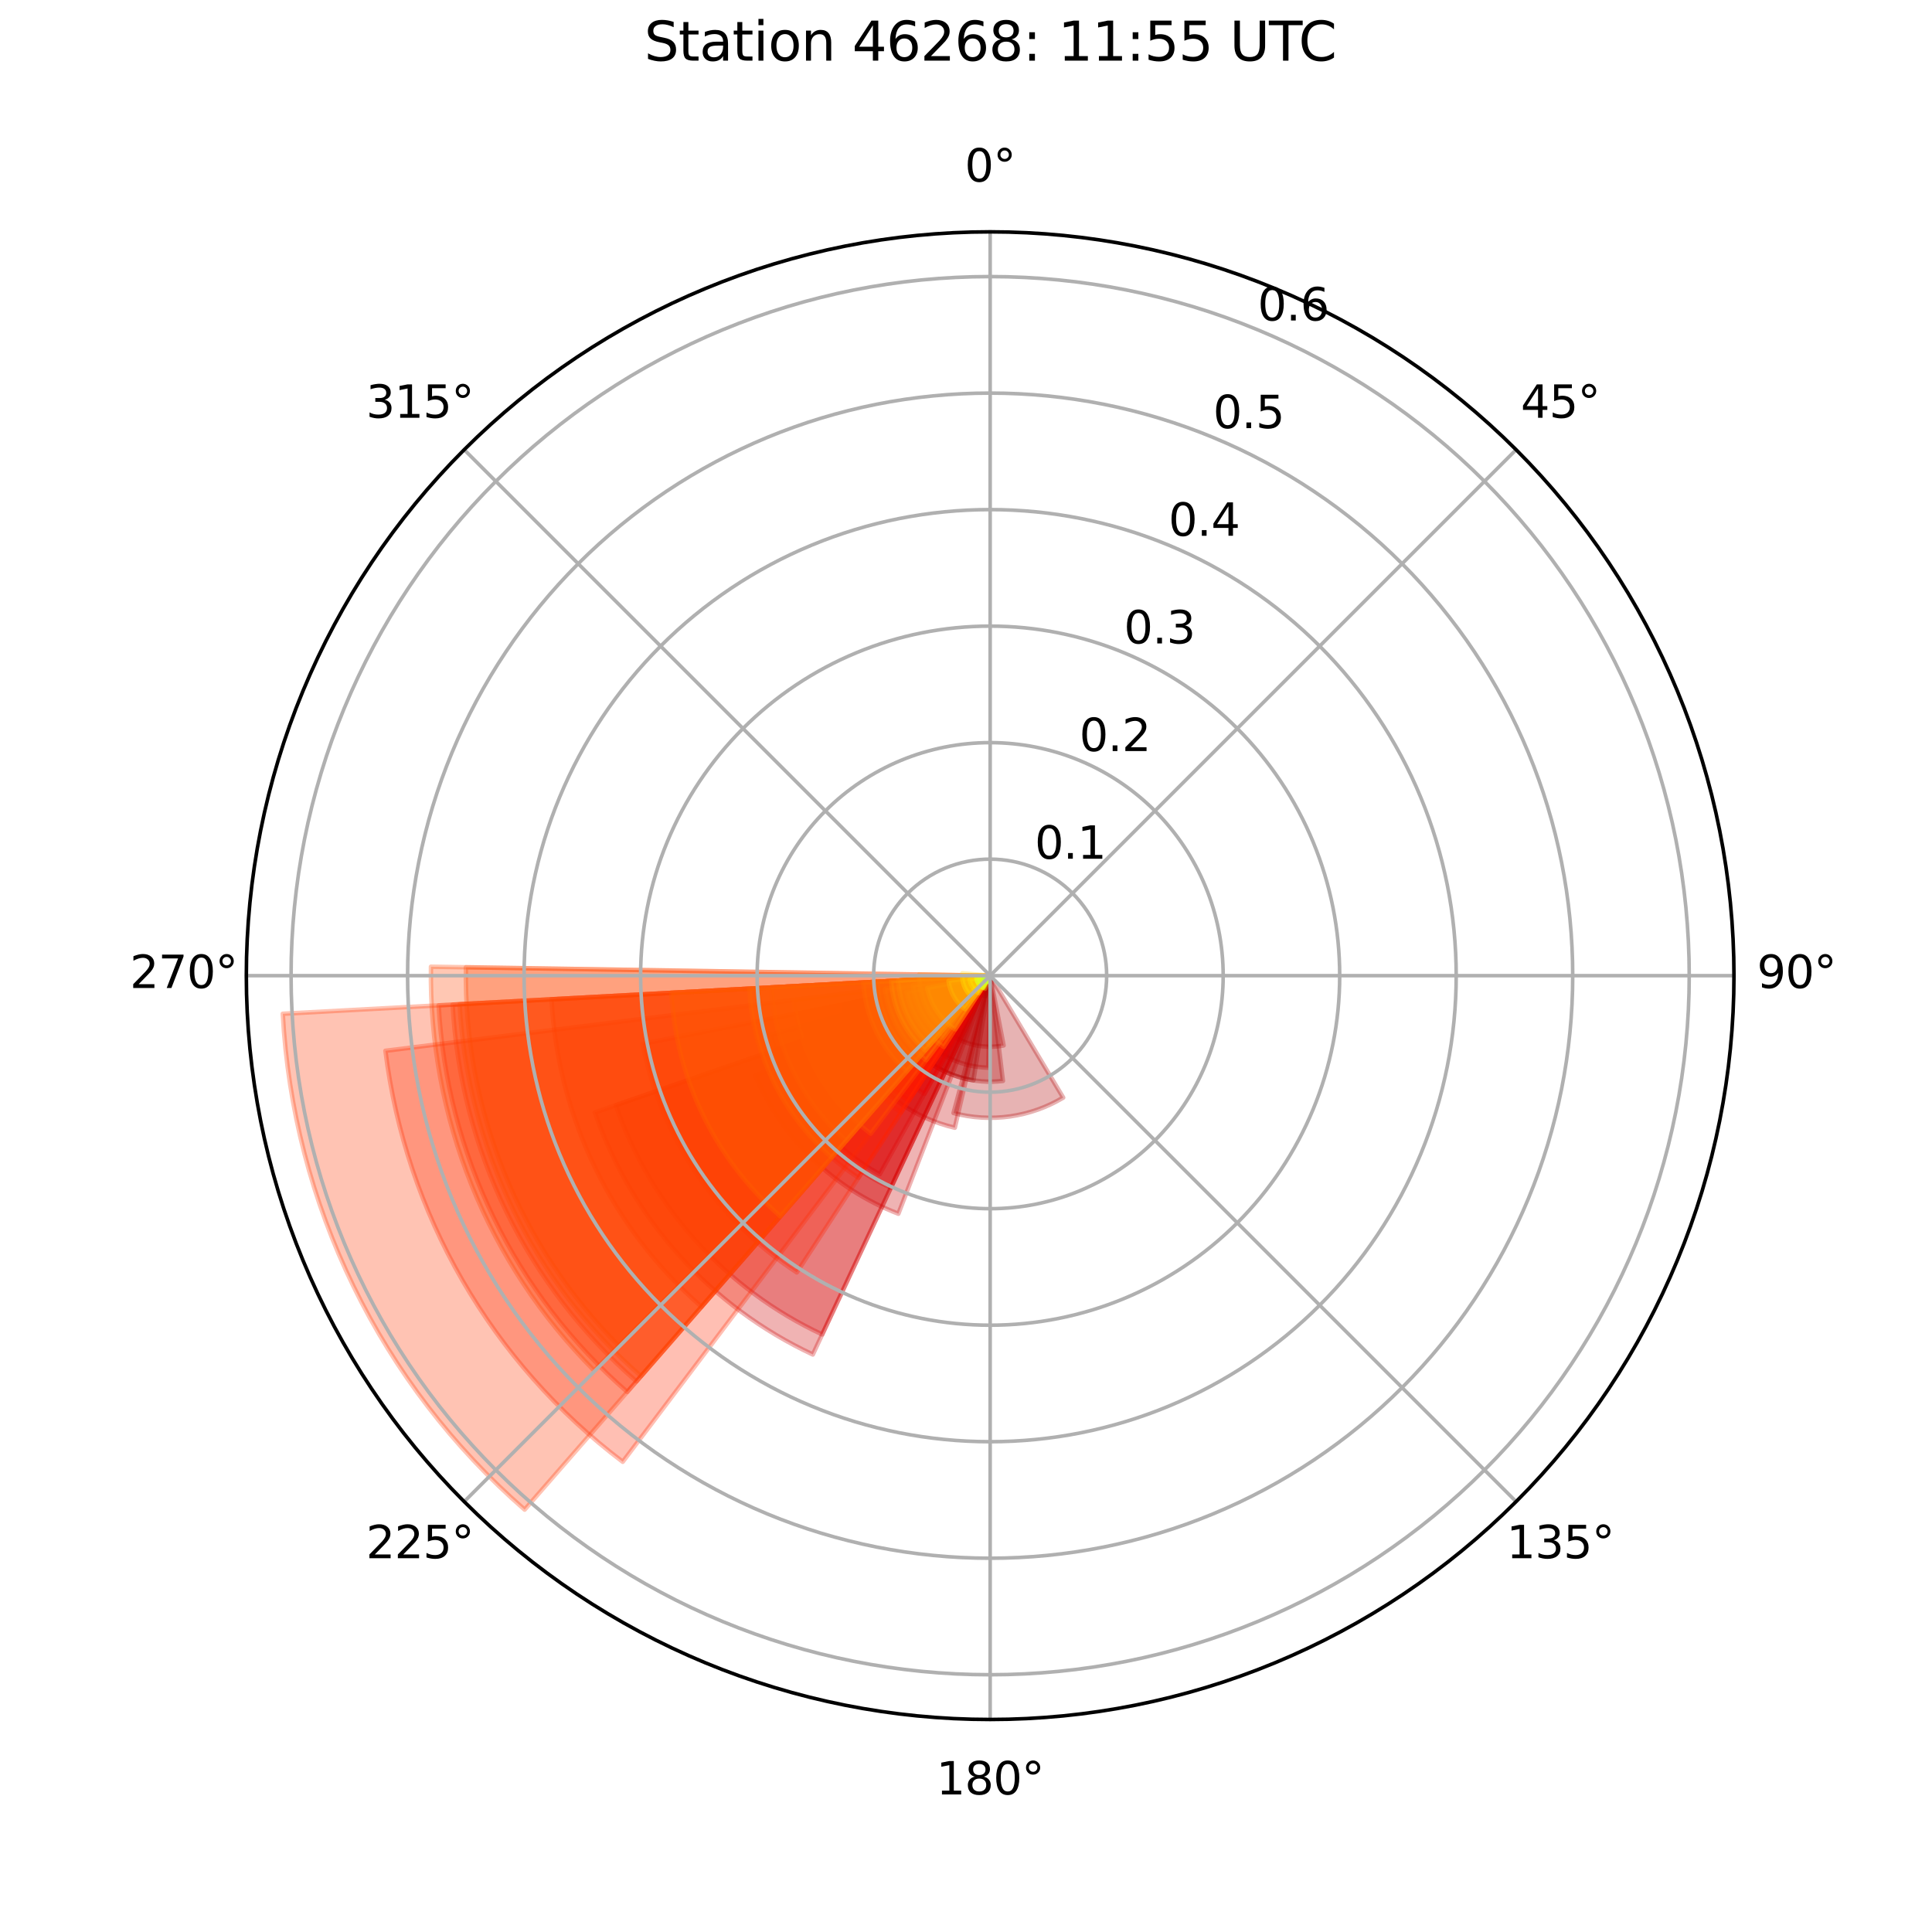 <?xml version="1.0" encoding="utf-8" standalone="no"?>
<!DOCTYPE svg PUBLIC "-//W3C//DTD SVG 1.1//EN"
  "http://www.w3.org/Graphics/SVG/1.1/DTD/svg11.dtd">
<svg xmlns:xlink="http://www.w3.org/1999/xlink" width="432pt" height="432pt" viewBox="0 0 432 432" xmlns="http://www.w3.org/2000/svg" version="1.1">
 <defs>
  <style type="text/css">*{stroke-linejoin: round; stroke-linecap: butt}</style>
 </defs>
 <g id="figure_1">
  <g id="patch_1">
   <path d="M 0 432 
L 432 432 
L 432 0 
L 0 0 
z
" style="fill: #ffffff"/>
  </g>
  <g id="axes_1">
   <g id="patch_2">
    <path d="M 387.72 218.16 
C 387.72 196.319 383.418 174.69 375.06 154.512 
C 366.701 134.334 354.45 115.998 339.006 100.554 
C 323.562 85.11 305.226 72.859 285.048 64.5 
C 264.87 56.142 243.241 51.84 221.4 51.84 
C 199.559 51.84 177.93 56.142 157.752 64.5 
C 137.574 72.859 119.238 85.11 103.794 100.554 
C 88.35 115.998 76.099 134.334 67.74 154.512 
C 59.382 174.69 55.08 196.319 55.08 218.16 
C 55.08 240.001 59.382 261.63 67.74 281.808 
C 76.099 301.986 88.35 320.322 103.794 335.766 
C 119.238 351.21 137.574 363.461 157.752 371.82 
C 177.93 380.178 199.559 384.48 221.4 384.48 
C 243.241 384.48 264.87 380.178 285.048 371.82 
C 305.226 363.461 323.562 351.21 339.006 335.766 
C 354.45 320.322 366.701 301.986 375.06 281.808 
C 383.418 261.63 387.72 240.001 387.72 218.16 
M 221.4 218.16 
C 221.4 218.16 221.4 218.16 221.4 218.16 
C 221.4 218.16 221.4 218.16 221.4 218.16 
C 221.4 218.16 221.4 218.16 221.4 218.16 
C 221.4 218.16 221.4 218.16 221.4 218.16 
C 221.4 218.16 221.4 218.16 221.4 218.16 
C 221.4 218.16 221.4 218.16 221.4 218.16 
C 221.4 218.16 221.4 218.16 221.4 218.16 
C 221.4 218.16 221.4 218.16 221.4 218.16 
C 221.4 218.16 221.4 218.16 221.4 218.16 
C 221.4 218.16 221.4 218.16 221.4 218.16 
C 221.4 218.16 221.4 218.16 221.4 218.16 
C 221.4 218.16 221.4 218.16 221.4 218.16 
C 221.4 218.16 221.4 218.16 221.4 218.16 
C 221.4 218.16 221.4 218.16 221.4 218.16 
C 221.4 218.16 221.4 218.16 221.4 218.16 
C 221.4 218.16 221.4 218.16 221.4 218.16 
z
" style="fill: #ffffff"/>
   </g>
   <g id="patch_3">
    <path d="M 221.4 218.16 
C 221.4 218.16 221.4 218.16 221.4 218.16 
C 221.4 218.16 221.4 218.16 221.4 218.16 
L 221.4 218.16 
C 221.4 218.16 221.4 218.16 221.4 218.16 
C 221.4 218.16 221.4 218.16 221.4 218.16 
z
" clip-path="url(#p20a9d026b8)" style="fill: #800000; opacity: 0.3; stroke: #800000; stroke-linejoin: miter"/>
   </g>
   <g id="patch_4">
    <path d="M 221.4 218.16 
C 221.4 218.16 221.4 218.16 221.4 218.16 
C 221.4 218.16 221.4 218.16 221.4 218.16 
L 221.4 218.16 
C 221.4 218.16 221.4 218.16 221.4 218.16 
C 221.4 218.16 221.4 218.16 221.4 218.16 
z
" clip-path="url(#p20a9d026b8)" style="fill: #840000; opacity: 0.3; stroke: #840000; stroke-linejoin: miter"/>
   </g>
   <g id="patch_5">
    <path d="M 221.4 218.16 
C 221.4 218.16 221.4 218.16 221.4 218.16 
C 221.4 218.16 221.4 218.16 221.4 218.16 
L 221.4 218.16 
C 221.4 218.16 221.4 218.16 221.4 218.16 
C 221.4 218.16 221.4 218.16 221.4 218.16 
z
" clip-path="url(#p20a9d026b8)" style="fill: #890000; opacity: 0.3; stroke: #890000; stroke-linejoin: miter"/>
   </g>
   <g id="patch_6">
    <path d="M 221.4 218.16 
C 221.4 218.16 221.4 218.16 221.4 218.16 
C 221.4 218.16 221.4 218.16 221.4 218.16 
L 221.4 218.16 
C 221.4 218.16 221.4 218.16 221.4 218.16 
C 221.4 218.16 221.4 218.16 221.4 218.16 
z
" clip-path="url(#p20a9d026b8)" style="fill: #920000; opacity: 0.3; stroke: #920000; stroke-linejoin: miter"/>
   </g>
   <g id="patch_7">
    <path d="M 221.4 218.16 
C 221.4 218.16 221.4 218.16 221.4 218.16 
C 221.4 218.16 221.4 218.16 221.4 218.16 
L 221.4 218.16 
C 221.4 218.16 221.4 218.16 221.4 218.16 
C 221.4 218.16 221.4 218.16 221.4 218.16 
z
" clip-path="url(#p20a9d026b8)" style="fill: #960000; opacity: 0.3; stroke: #960000; stroke-linejoin: miter"/>
   </g>
   <g id="patch_8">
    <path d="M 221.4 218.16 
C 221.4 218.16 221.4 218.16 221.4 218.16 
C 221.4 218.16 221.4 218.16 221.4 218.16 
L 217.384 220.581 
C 217.708 221.118 218.136 221.585 218.644 221.954 
C 219.151 222.323 219.728 222.586 220.339 222.728 
z
" clip-path="url(#p20a9d026b8)" style="fill: #9b0000; opacity: 0.3; stroke: #9b0000; stroke-linejoin: miter"/>
   </g>
   <g id="patch_9">
    <path d="M 221.4 218.16 
C 221.4 218.16 221.4 218.16 221.4 218.16 
C 221.4 218.16 221.4 218.16 221.4 218.16 
L 201.999 231.786 
C 203.822 234.381 206.147 236.585 208.837 238.265 
C 211.526 239.946 214.526 241.07 217.658 241.571 
z
" clip-path="url(#p20a9d026b8)" style="fill: #a40000; opacity: 0.3; stroke: #a40000; stroke-linejoin: miter"/>
   </g>
   <g id="patch_10">
    <path d="M 221.4 218.16 
C 221.4 218.16 221.4 218.16 221.4 218.16 
C 221.4 218.16 221.4 218.16 221.4 218.16 
L 206.506 236.606 
C 208.974 238.598 211.817 240.075 214.865 240.949 
C 217.914 241.824 221.107 242.077 224.256 241.695 
z
" clip-path="url(#p20a9d026b8)" style="fill: #a80000; opacity: 0.3; stroke: #a80000; stroke-linejoin: miter"/>
   </g>
   <g id="patch_11">
    <path d="M 221.4 218.16 
C 221.4 218.16 221.4 218.16 221.4 218.16 
C 221.4 218.16 221.4 218.16 221.4 218.16 
L 213.217 248.873 
C 217.326 249.968 221.613 250.227 225.824 249.635 
C 230.034 249.043 234.083 247.612 237.731 245.428 
z
" clip-path="url(#p20a9d026b8)" style="fill: #ad0000; opacity: 0.3; stroke: #ad0000; stroke-linejoin: miter"/>
   </g>
   <g id="patch_12">
    <path d="M 221.4 218.16 
C 221.4 218.16 221.4 218.16 221.4 218.16 
C 221.4 218.16 221.4 218.16 221.4 218.16 
L 212.303 231.191 
C 214.046 232.408 216.016 233.263 218.096 233.705 
C 220.175 234.147 222.323 234.167 224.41 233.764 
z
" clip-path="url(#p20a9d026b8)" style="fill: #b60000; opacity: 0.3; stroke: #b60000; stroke-linejoin: miter"/>
   </g>
   <g id="patch_13">
    <path d="M 221.4 218.16 
C 221.4 218.16 221.4 218.16 221.4 218.16 
C 221.4 218.16 221.4 218.16 221.4 218.16 
L 206.368 232.218 
C 208.248 234.229 210.513 235.842 213.029 236.962 
C 215.544 238.082 218.259 238.686 221.011 238.738 
z
" clip-path="url(#p20a9d026b8)" style="fill: #bb0000; opacity: 0.3; stroke: #bb0000; stroke-linejoin: miter"/>
   </g>
   <g id="patch_14">
    <path d="M 221.4 218.16 
C 221.4 218.16 221.4 218.16 221.4 218.16 
C 221.4 218.16 221.4 218.16 221.4 218.16 
L 191.502 236.183 
C 193.913 240.183 197.102 243.658 200.88 246.403 
C 204.658 249.148 208.949 251.107 213.498 252.165 
z
" clip-path="url(#p20a9d026b8)" style="fill: #c40000; opacity: 0.3; stroke: #c40000; stroke-linejoin: miter"/>
   </g>
   <g id="patch_15">
    <path d="M 221.4 218.16 
C 221.4 218.16 221.4 218.16 221.4 218.16 
C 221.4 218.16 221.4 218.16 221.4 218.16 
L 168.912 240.528 
C 171.905 247.55 176.276 253.9 181.766 259.202 
C 187.257 264.504 193.756 268.651 200.877 271.396 
z
" clip-path="url(#p20a9d026b8)" style="fill: #c80000; opacity: 0.3; stroke: #c80000; stroke-linejoin: miter"/>
   </g>
   <g id="patch_16">
    <path d="M 221.4 218.16 
C 221.4 218.16 221.4 218.16 221.4 218.16 
C 221.4 218.16 221.4 218.16 221.4 218.16 
L 133.01 248.736 
C 137.101 260.561 143.522 271.445 151.894 280.743 
C 160.267 290.041 170.42 297.566 181.752 302.87 
z
" clip-path="url(#p20a9d026b8)" style="fill: #cd0000; opacity: 0.3; stroke: #cd0000; stroke-linejoin: miter"/>
   </g>
   <g id="patch_17">
    <path d="M 221.4 218.16 
C 221.4 218.16 221.4 218.16 221.4 218.16 
C 221.4 218.16 221.4 218.16 221.4 218.16 
L 137.688 247.118 
C 141.562 258.317 147.644 268.625 155.573 277.431 
C 163.502 286.237 173.118 293.363 183.851 298.386 
z
" clip-path="url(#p20a9d026b8)" style="fill: #d60000; opacity: 0.3; stroke: #d60000; stroke-linejoin: miter"/>
   </g>
   <g id="patch_18">
    <path d="M 221.4 218.16 
C 221.4 218.16 221.4 218.16 221.4 218.16 
C 221.4 218.16 221.4 218.16 221.4 218.16 
L 171.912 235.279 
C 174.202 241.9 177.797 247.994 182.485 253.2 
C 187.172 258.406 192.857 262.618 199.202 265.588 
z
" clip-path="url(#p20a9d026b8)" style="fill: #da0000; opacity: 0.3; stroke: #da0000; stroke-linejoin: miter"/>
   </g>
   <g id="patch_19">
    <path d="M 221.4 218.16 
C 221.4 218.16 221.4 218.16 221.4 218.16 
C 221.4 218.16 221.4 218.16 221.4 218.16 
L 172.347 231.379 
C 174.116 237.941 177.183 244.082 181.367 249.437 
C 185.551 254.793 190.768 259.254 196.707 262.558 
z
" clip-path="url(#p20a9d026b8)" style="fill: #df0000; opacity: 0.3; stroke: #df0000; stroke-linejoin: miter"/>
   </g>
   <g id="patch_20">
    <path d="M 221.4 218.16 
C 221.4 218.16 221.4 218.16 221.4 218.16 
C 221.4 218.16 221.4 218.16 221.4 218.16 
L 188.674 224.57 
C 189.532 228.948 191.259 233.109 193.754 236.808 
C 196.248 240.506 199.46 243.667 203.198 246.102 
z
" clip-path="url(#p20a9d026b8)" style="fill: #e80000; opacity: 0.3; stroke: #e80000; stroke-linejoin: miter"/>
   </g>
   <g id="patch_21">
    <path d="M 221.4 218.16 
C 221.4 218.16 221.4 218.16 221.4 218.16 
C 221.4 218.16 221.4 218.16 221.4 218.16 
L 192.22 226.023 
C 193.272 229.927 195.096 233.58 197.585 236.766 
C 200.075 239.952 203.178 242.606 206.711 244.571 
z
" clip-path="url(#p20a9d026b8)" style="fill: #ed0400; opacity: 0.3; stroke: #ed0400; stroke-linejoin: miter"/>
   </g>
   <g id="patch_22">
    <path d="M 221.4 218.16 
C 221.4 218.16 221.4 218.16 221.4 218.16 
C 221.4 218.16 221.4 218.16 221.4 218.16 
L 188.674 224.57 
C 189.532 228.948 191.259 233.109 193.754 236.808 
C 196.248 240.506 199.46 243.667 203.198 246.102 
z
" clip-path="url(#p20a9d026b8)" style="fill: #f60b00; opacity: 0.3; stroke: #f60b00; stroke-linejoin: miter"/>
   </g>
   <g id="patch_23">
    <path d="M 221.4 218.16 
C 221.4 218.16 221.4 218.16 221.4 218.16 
C 221.4 218.16 221.4 218.16 221.4 218.16 
L 190.208 224.269 
C 191.026 228.442 192.672 232.408 195.05 235.934 
C 197.427 239.459 200.488 242.471 204.051 244.792 
z
" clip-path="url(#p20a9d026b8)" style="fill: #fa0f00; opacity: 0.3; stroke: #fa0f00; stroke-linejoin: miter"/>
   </g>
   <g id="patch_24">
    <path d="M 221.4 218.16 
C 221.4 218.16 221.4 218.16 221.4 218.16 
C 221.4 218.16 221.4 218.16 221.4 218.16 
L 199.668 222.416 
C 200.238 225.324 201.385 228.087 203.041 230.543 
C 204.698 232.999 206.83 235.098 209.313 236.715 
z
" clip-path="url(#p20a9d026b8)" style="fill: #ff1300; opacity: 0.3; stroke: #ff1300; stroke-linejoin: miter"/>
   </g>
   <g id="patch_25">
    <path d="M 221.4 218.16 
C 221.4 218.16 221.4 218.16 221.4 218.16 
C 221.4 218.16 221.4 218.16 221.4 218.16 
L 185.606 225.171 
C 186.544 229.959 188.433 234.511 191.162 238.556 
C 193.89 242.601 197.403 246.058 201.491 248.721 
z
" clip-path="url(#p20a9d026b8)" style="fill: #ff1a00; opacity: 0.3; stroke: #ff1a00; stroke-linejoin: miter"/>
   </g>
   <g id="patch_26">
    <path d="M 221.4 218.16 
C 221.4 218.16 221.4 218.16 221.4 218.16 
C 221.4 218.16 221.4 218.16 221.4 218.16 
L 168.477 228.526 
C 169.863 235.605 172.657 242.336 176.691 248.317 
C 180.725 254.298 185.919 259.409 191.964 263.347 
z
" clip-path="url(#p20a9d026b8)" style="fill: #ff1e00; opacity: 0.3; stroke: #ff1e00; stroke-linejoin: miter"/>
   </g>
   <g id="patch_27">
    <path d="M 221.4 218.16 
C 221.4 218.16 221.4 218.16 221.4 218.16 
C 221.4 218.16 221.4 218.16 221.4 218.16 
L 143.677 233.383 
C 145.713 243.78 149.816 253.664 155.74 262.448 
C 161.665 271.232 169.292 278.738 178.17 284.521 
z
" clip-path="url(#p20a9d026b8)" style="fill: #ff2200; opacity: 0.3; stroke: #ff2200; stroke-linejoin: miter"/>
   </g>
   <g id="patch_28">
    <path d="M 221.4 218.16 
C 221.4 218.16 221.4 218.16 221.4 218.16 
C 221.4 218.16 221.4 218.16 221.4 218.16 
L 86.184 234.958 
C 88.431 253.047 94.286 270.502 103.399 286.288 
C 112.513 302.073 124.703 315.871 139.244 326.861 
z
" clip-path="url(#p20a9d026b8)" style="fill: #ff2900; opacity: 0.3; stroke: #ff2900; stroke-linejoin: miter"/>
   </g>
   <g id="patch_29">
    <path d="M 221.4 218.16 
C 221.4 218.16 221.4 218.16 221.4 218.16 
C 221.4 218.16 221.4 218.16 221.4 218.16 
L 98.089 224.799 
C 98.977 241.295 103.167 257.446 110.408 272.294 
C 117.65 287.142 127.799 300.387 140.251 311.243 
z
" clip-path="url(#p20a9d026b8)" style="fill: #ff2d00; opacity: 0.3; stroke: #ff2d00; stroke-linejoin: miter"/>
   </g>
   <g id="patch_30">
    <path d="M 221.4 218.16 
C 221.4 218.16 221.4 218.16 221.4 218.16 
C 221.4 218.16 221.4 218.16 221.4 218.16 
L 123.324 223.44 
C 124.03 236.56 127.362 249.407 133.122 261.216 
C 138.882 273.026 146.953 283.56 156.857 292.194 
z
" clip-path="url(#p20a9d026b8)" style="fill: #ff3000; opacity: 0.3; stroke: #ff3000; stroke-linejoin: miter"/>
   </g>
   <g id="patch_31">
    <path d="M 221.4 218.16 
C 221.4 218.16 221.4 218.16 221.4 218.16 
C 221.4 218.16 221.4 218.16 221.4 218.16 
L 63.229 226.676 
C 64.368 247.835 69.742 268.552 79.031 287.598 
C 88.32 306.644 101.337 323.633 117.31 337.558 
z
" clip-path="url(#p20a9d026b8)" style="fill: #ff3800; opacity: 0.3; stroke: #ff3800; stroke-linejoin: miter"/>
   </g>
   <g id="patch_32">
    <path d="M 221.4 218.16 
C 221.4 218.16 221.4 218.16 221.4 218.16 
C 221.4 218.16 221.4 218.16 221.4 218.16 
L 101.211 224.631 
C 102.077 240.709 106.16 256.452 113.218 270.924 
C 120.277 285.396 130.168 298.306 142.305 308.887 
z
" clip-path="url(#p20a9d026b8)" style="fill: #ff3b00; opacity: 0.3; stroke: #ff3b00; stroke-linejoin: miter"/>
   </g>
   <g id="patch_33">
    <path d="M 221.4 218.16 
C 221.4 218.16 221.4 218.16 221.4 218.16 
C 221.4 218.16 221.4 218.16 221.4 218.16 
L 96.363 216.156 
C 96.095 232.883 99.186 249.495 105.453 265.006 
C 111.72 280.516 121.036 294.613 132.848 306.459 
z
" clip-path="url(#p20a9d026b8)" style="fill: #ff4300; opacity: 0.3; stroke: #ff4300; stroke-linejoin: miter"/>
   </g>
   <g id="patch_34">
    <path d="M 221.4 218.16 
C 221.4 218.16 221.4 218.16 221.4 218.16 
C 221.4 218.16 221.4 218.16 221.4 218.16 
L 104.178 216.281 
C 103.927 231.963 106.825 247.536 112.7 262.078 
C 118.575 276.619 127.309 289.835 138.383 300.941 
z
" clip-path="url(#p20a9d026b8)" style="fill: #ff4700; opacity: 0.3; stroke: #ff4700; stroke-linejoin: miter"/>
   </g>
   <g id="patch_35">
    <path d="M 221.4 218.16 
C 221.4 218.16 221.4 218.16 221.4 218.16 
C 221.4 218.16 221.4 218.16 221.4 218.16 
L 102.772 224.547 
C 103.626 240.416 107.656 255.954 114.623 270.238 
C 121.59 284.523 131.353 297.265 143.332 307.708 
z
" clip-path="url(#p20a9d026b8)" style="fill: #ff4a00; opacity: 0.3; stroke: #ff4a00; stroke-linejoin: miter"/>
   </g>
   <g id="patch_36">
    <path d="M 221.4 218.16 
C 221.4 218.16 221.4 218.16 221.4 218.16 
C 221.4 218.16 221.4 218.16 221.4 218.16 
L 150.119 221.998 
C 150.632 231.533 153.054 240.87 157.24 249.453 
C 161.427 258.036 167.293 265.692 174.491 271.968 
z
" clip-path="url(#p20a9d026b8)" style="fill: #ff5200; opacity: 0.3; stroke: #ff5200; stroke-linejoin: miter"/>
   </g>
   <g id="patch_37">
    <path d="M 221.4 218.16 
C 221.4 218.16 221.4 218.16 221.4 218.16 
C 221.4 218.16 221.4 218.16 221.4 218.16 
L 177.448 223.62 
C 178.179 229.5 180.082 235.174 183.044 240.305 
C 186.007 245.436 189.969 249.921 194.696 253.493 
z
" clip-path="url(#p20a9d026b8)" style="fill: #ff5500; opacity: 0.3; stroke: #ff5500; stroke-linejoin: miter"/>
   </g>
   <g id="patch_38">
    <path d="M 221.4 218.16 
C 221.4 218.16 221.4 218.16 221.4 218.16 
C 221.4 218.16 221.4 218.16 221.4 218.16 
L 172.492 220.793 
C 172.844 227.336 174.506 233.742 177.378 239.631 
C 180.25 245.52 184.275 250.773 189.214 255.079 
z
" clip-path="url(#p20a9d026b8)" style="fill: #ff5900; opacity: 0.3; stroke: #ff5900; stroke-linejoin: miter"/>
   </g>
   <g id="patch_39">
    <path d="M 221.4 218.16 
C 221.4 218.16 221.4 218.16 221.4 218.16 
C 221.4 218.16 221.4 218.16 221.4 218.16 
L 150.119 221.998 
C 150.632 231.533 153.054 240.87 157.24 249.453 
C 161.427 258.036 167.293 265.692 174.491 271.968 
z
" clip-path="url(#p20a9d026b8)" style="fill: #ff6000; opacity: 0.3; stroke: #ff6000; stroke-linejoin: miter"/>
   </g>
   <g id="patch_40">
    <path d="M 221.4 218.16 
C 221.4 218.16 221.4 218.16 221.4 218.16 
C 221.4 218.16 221.4 218.16 221.4 218.16 
L 167.549 221.059 
C 167.937 228.263 169.766 235.317 172.929 241.801 
C 176.092 248.285 180.523 254.069 185.961 258.81 
z
" clip-path="url(#p20a9d026b8)" style="fill: #ff6400; opacity: 0.3; stroke: #ff6400; stroke-linejoin: miter"/>
   </g>
   <g id="patch_41">
    <path d="M 221.4 218.16 
C 221.4 218.16 221.4 218.16 221.4 218.16 
C 221.4 218.16 221.4 218.16 221.4 218.16 
L 193.044 219.687 
C 193.248 223.48 194.211 227.194 195.877 230.609 
C 197.542 234.023 199.876 237.069 202.739 239.565 
z
" clip-path="url(#p20a9d026b8)" style="fill: #ff6c00; opacity: 0.3; stroke: #ff6c00; stroke-linejoin: miter"/>
   </g>
   <g id="patch_42">
    <path d="M 221.4 218.16 
C 221.4 218.16 221.4 218.16 221.4 218.16 
C 221.4 218.16 221.4 218.16 221.4 218.16 
L 196.165 219.519 
C 196.347 222.894 197.205 226.2 198.687 229.238 
C 200.169 232.277 202.245 234.987 204.794 237.209 
z
" clip-path="url(#p20a9d026b8)" style="fill: #ff6f00; opacity: 0.3; stroke: #ff6f00; stroke-linejoin: miter"/>
   </g>
   <g id="patch_43">
    <path d="M 221.4 218.16 
C 221.4 218.16 221.4 218.16 221.4 218.16 
C 221.4 218.16 221.4 218.16 221.4 218.16 
L 197.873 221.083 
C 198.264 224.23 199.283 227.267 200.868 230.014 
C 202.454 232.761 204.575 235.161 207.105 237.074 
z
" clip-path="url(#p20a9d026b8)" style="fill: #ff7300; opacity: 0.3; stroke: #ff7300; stroke-linejoin: miter"/>
   </g>
   <g id="patch_44">
    <path d="M 221.4 218.16 
C 221.4 218.16 221.4 218.16 221.4 218.16 
C 221.4 218.16 221.4 218.16 221.4 218.16 
L 202.736 221.815 
C 203.225 224.312 204.21 226.686 205.633 228.795 
C 207.056 230.904 208.887 232.707 211.019 234.095 
z
" clip-path="url(#p20a9d026b8)" style="fill: #ff7a00; opacity: 0.3; stroke: #ff7a00; stroke-linejoin: miter"/>
   </g>
   <g id="patch_45">
    <path d="M 221.4 218.16 
C 221.4 218.16 221.4 218.16 221.4 218.16 
C 221.4 218.16 221.4 218.16 221.4 218.16 
L 204.078 220.312 
C 204.366 222.629 205.116 224.865 206.283 226.888 
C 207.451 228.91 209.012 230.677 210.875 232.085 
z
" clip-path="url(#p20a9d026b8)" style="fill: #ff7e00; opacity: 0.3; stroke: #ff7e00; stroke-linejoin: miter"/>
   </g>
   <g id="patch_46">
    <path d="M 221.4 218.16 
C 221.4 218.16 221.4 218.16 221.4 218.16 
C 221.4 218.16 221.4 218.16 221.4 218.16 
L 205.51 217.905 
C 205.476 220.031 205.869 222.142 206.665 224.113 
C 207.462 226.084 208.645 227.876 210.147 229.381 
z
" clip-path="url(#p20a9d026b8)" style="fill: #ff8200; opacity: 0.3; stroke: #ff8200; stroke-linejoin: miter"/>
   </g>
   <g id="patch_47">
    <path d="M 221.4 218.16 
C 221.4 218.16 221.4 218.16 221.4 218.16 
C 221.4 218.16 221.4 218.16 221.4 218.16 
L 200.848 219.266 
C 200.996 222.016 201.694 224.708 202.901 227.182 
C 204.108 229.657 205.8 231.865 207.875 233.674 
z
" clip-path="url(#p20a9d026b8)" style="fill: #ff8900; opacity: 0.3; stroke: #ff8900; stroke-linejoin: miter"/>
   </g>
   <g id="patch_48">
    <path d="M 221.4 218.16 
C 221.4 218.16 221.4 218.16 221.4 218.16 
C 221.4 218.16 221.4 218.16 221.4 218.16 
L 199.287 219.35 
C 199.447 222.309 200.198 225.205 201.496 227.868 
C 202.795 230.53 204.615 232.905 206.848 234.852 
z
" clip-path="url(#p20a9d026b8)" style="fill: #ff8d00; opacity: 0.3; stroke: #ff8d00; stroke-linejoin: miter"/>
   </g>
   <g id="patch_49">
    <path d="M 221.4 218.16 
C 221.4 218.16 221.4 218.16 221.4 218.16 
C 221.4 218.16 221.4 218.16 221.4 218.16 
L 207.338 220.914 
C 207.707 222.795 208.449 224.583 209.521 226.173 
C 210.593 227.762 211.973 229.12 213.579 230.166 
z
" clip-path="url(#p20a9d026b8)" style="fill: #ff9800; opacity: 0.3; stroke: #ff9800; stroke-linejoin: miter"/>
   </g>
   <g id="patch_50">
    <path d="M 221.4 218.16 
C 221.4 218.16 221.4 218.16 221.4 218.16 
C 221.4 218.16 221.4 218.16 221.4 218.16 
L 212.093 219.316 
C 212.247 220.561 212.65 221.763 213.278 222.849 
C 213.905 223.936 214.744 224.886 215.745 225.642 
z
" clip-path="url(#p20a9d026b8)" style="fill: #ffa300; opacity: 0.3; stroke: #ffa300; stroke-linejoin: miter"/>
   </g>
   <g id="patch_51">
    <path d="M 221.4 218.16 
C 221.4 218.16 221.4 218.16 221.4 218.16 
C 221.4 218.16 221.4 218.16 221.4 218.16 
L 215.195 218.931 
C 215.298 219.761 215.567 220.562 215.985 221.286 
C 216.403 222.011 216.963 222.644 217.63 223.148 
z
" clip-path="url(#p20a9d026b8)" style="fill: #ffab00; opacity: 0.3; stroke: #ffab00; stroke-linejoin: miter"/>
   </g>
   <g id="patch_52">
    <path d="M 221.4 218.16 
C 221.4 218.16 221.4 218.16 221.4 218.16 
C 221.4 218.16 221.4 218.16 221.4 218.16 
L 212.093 219.316 
C 212.247 220.561 212.65 221.763 213.278 222.849 
C 213.905 223.936 214.744 224.886 215.745 225.642 
z
" clip-path="url(#p20a9d026b8)" style="fill: #ffb600; opacity: 0.3; stroke: #ffb600; stroke-linejoin: miter"/>
   </g>
   <g id="patch_53">
    <path d="M 221.4 218.16 
C 221.4 218.16 221.4 218.16 221.4 218.16 
C 221.4 218.16 221.4 218.16 221.4 218.16 
L 215.148 218.06 
C 215.135 218.896 215.289 219.727 215.603 220.502 
C 215.916 221.278 216.382 221.983 216.972 222.575 
z
" clip-path="url(#p20a9d026b8)" style="fill: #ffc100; opacity: 0.3; stroke: #ffc100; stroke-linejoin: miter"/>
   </g>
   <g id="patch_54">
    <path d="M 221.4 218.16 
C 221.4 218.16 221.4 218.16 221.4 218.16 
C 221.4 218.16 221.4 218.16 221.4 218.16 
L 218.274 218.11 
C 218.267 218.528 218.345 218.943 218.501 219.331 
C 218.658 219.719 218.891 220.071 219.186 220.367 
z
" clip-path="url(#p20a9d026b8)" style="fill: #ffcc00; opacity: 0.3; stroke: #ffcc00; stroke-linejoin: miter"/>
   </g>
   <g id="patch_55">
    <path d="M 221.4 218.16 
C 221.4 218.16 221.4 218.16 221.4 218.16 
C 221.4 218.16 221.4 218.16 221.4 218.16 
L 215.17 217.624 
C 215.099 218.457 215.195 219.297 215.453 220.092 
C 215.712 220.888 216.127 221.623 216.675 222.255 
z
" clip-path="url(#p20a9d026b8)" style="fill: #ffd300; opacity: 0.3; stroke: #ffd300; stroke-linejoin: miter"/>
   </g>
   <g id="patch_56">
    <path d="M 221.4 218.16 
C 221.4 218.16 221.4 218.16 221.4 218.16 
C 221.4 218.16 221.4 218.16 221.4 218.16 
L 218.381 218.973 
C 218.49 219.377 218.679 219.755 218.936 220.085 
C 219.194 220.414 219.515 220.689 219.88 220.892 
z
" clip-path="url(#p20a9d026b8)" style="fill: #ffde00; opacity: 0.3; stroke: #ffde00; stroke-linejoin: miter"/>
   </g>
   <g id="patch_57">
    <path d="M 221.4 218.16 
C 221.4 218.16 221.4 218.16 221.4 218.16 
C 221.4 218.16 221.4 218.16 221.4 218.16 
L 216.798 219.061 
C 216.919 219.677 217.161 220.262 217.512 220.782 
C 217.863 221.302 218.315 221.747 218.84 222.089 
z
" clip-path="url(#p20a9d026b8)" style="fill: #ffea00; opacity: 0.3; stroke: #ffea00; stroke-linejoin: miter"/>
   </g>
   <g id="patch_58">
    <path d="M 221.4 218.16 
C 221.4 218.16 221.4 218.16 221.4 218.16 
C 221.4 218.16 221.4 218.16 221.4 218.16 
L 218.332 218.761 
C 218.412 219.171 218.574 219.561 218.808 219.908 
C 219.042 220.255 219.343 220.551 219.694 220.78 
z
" clip-path="url(#p20a9d026b8)" style="fill: #fbf100; opacity: 0.3; stroke: #fbf100; stroke-linejoin: miter"/>
   </g>
   <g id="patch_59">
    <path d="M 221.4 218.16 
C 221.4 218.16 221.4 218.16 221.4 218.16 
C 221.4 218.16 221.4 218.16 221.4 218.16 
L 218.381 218.973 
C 218.49 219.377 218.679 219.755 218.936 220.085 
C 219.194 220.414 219.515 220.689 219.88 220.892 
z
" clip-path="url(#p20a9d026b8)" style="fill: #f1fc06; opacity: 0.3; stroke: #f1fc06; stroke-linejoin: miter"/>
   </g>
   <g id="patch_60">
    <path d="M 221.4 218.16 
C 221.4 218.16 221.4 218.16 221.4 218.16 
C 221.4 218.16 221.4 218.16 221.4 218.16 
L 219.923 218.671 
C 219.991 218.869 220.098 219.051 220.238 219.206 
C 220.378 219.361 220.548 219.487 220.737 219.576 
z
" clip-path="url(#p20a9d026b8)" style="fill: #e7ff0f; opacity: 0.3; stroke: #e7ff0f; stroke-linejoin: miter"/>
   </g>
   <g id="patch_61">
    <path d="M 221.4 218.16 
C 221.4 218.16 221.4 218.16 221.4 218.16 
C 221.4 218.16 221.4 218.16 221.4 218.16 
L 219.866 218.46 
C 219.906 218.666 219.987 218.861 220.104 219.034 
C 220.221 219.207 220.372 219.356 220.547 219.47 
z
" clip-path="url(#p20a9d026b8)" style="fill: #deff19; opacity: 0.3; stroke: #deff19; stroke-linejoin: miter"/>
   </g>
   <g id="patch_62">
    <path d="M 221.4 218.16 
C 221.4 218.16 221.4 218.16 221.4 218.16 
C 221.4 218.16 221.4 218.16 221.4 218.16 
L 218.524 219.386 
C 218.688 219.77 218.927 220.118 219.228 220.409 
C 219.529 220.699 219.885 220.927 220.275 221.077 
z
" clip-path="url(#p20a9d026b8)" style="fill: #d7ff1f; opacity: 0.3; stroke: #d7ff1f; stroke-linejoin: miter"/>
   </g>
   <g id="patch_63">
    <path d="M 221.4 218.16 
C 221.4 218.16 221.4 218.16 221.4 218.16 
C 221.4 218.16 221.4 218.16 221.4 218.16 
L 218.332 218.761 
C 218.412 219.171 218.574 219.561 218.808 219.908 
C 219.042 220.255 219.343 220.551 219.694 220.78 
z
" clip-path="url(#p20a9d026b8)" style="fill: #ceff29; opacity: 0.3; stroke: #ceff29; stroke-linejoin: miter"/>
   </g>
   <g id="patch_64">
    <path d="M 221.4 218.16 
C 221.4 218.16 221.4 218.16 221.4 218.16 
C 221.4 218.16 221.4 218.16 221.4 218.16 
L 219.923 218.671 
C 219.991 218.869 220.098 219.051 220.238 219.206 
C 220.378 219.361 220.548 219.487 220.737 219.576 
z
" clip-path="url(#p20a9d026b8)" style="fill: #c4ff33; opacity: 0.3; stroke: #c4ff33; stroke-linejoin: miter"/>
   </g>
   <g id="patch_65">
    <path d="M 221.4 218.16 
C 221.4 218.16 221.4 218.16 221.4 218.16 
C 221.4 218.16 221.4 218.16 221.4 218.16 
L 221.4 218.16 
C 221.4 218.16 221.4 218.16 221.4 218.16 
C 221.4 218.16 221.4 218.16 221.4 218.16 
z
" clip-path="url(#p20a9d026b8)" style="fill: #baff3c; opacity: 0.3; stroke: #baff3c; stroke-linejoin: miter"/>
   </g>
   <g id="patch_66">
    <path d="M 221.4 218.16 
C 221.4 218.16 221.4 218.16 221.4 218.16 
C 221.4 218.16 221.4 218.16 221.4 218.16 
L 221.4 218.16 
C 221.4 218.16 221.4 218.16 221.4 218.16 
C 221.4 218.16 221.4 218.16 221.4 218.16 
z
" clip-path="url(#p20a9d026b8)" style="fill: #b4ff43; opacity: 0.3; stroke: #b4ff43; stroke-linejoin: miter"/>
   </g>
   <g id="patch_67">
    <path d="M 221.4 218.16 
C 221.4 218.16 221.4 218.16 221.4 218.16 
C 221.4 218.16 221.4 218.16 221.4 218.16 
L 221.4 218.16 
C 221.4 218.16 221.4 218.16 221.4 218.16 
C 221.4 218.16 221.4 218.16 221.4 218.16 
z
" clip-path="url(#p20a9d026b8)" style="fill: #aaff4d; opacity: 0.3; stroke: #aaff4d; stroke-linejoin: miter"/>
   </g>
   <g id="patch_68">
    <path d="M 221.4 218.16 
C 221.4 218.16 221.4 218.16 221.4 218.16 
C 221.4 218.16 221.4 218.16 221.4 218.16 
L 219.923 218.671 
C 219.991 218.869 220.098 219.051 220.238 219.206 
C 220.378 219.361 220.548 219.487 220.737 219.576 
z
" clip-path="url(#p20a9d026b8)" style="fill: #a0ff56; opacity: 0.3; stroke: #a0ff56; stroke-linejoin: miter"/>
   </g>
   <g id="patch_69">
    <path d="M 221.4 218.16 
C 221.4 218.16 221.4 218.16 221.4 218.16 
C 221.4 218.16 221.4 218.16 221.4 218.16 
L 221.4 218.16 
C 221.4 218.16 221.4 218.16 221.4 218.16 
C 221.4 218.16 221.4 218.16 221.4 218.16 
z
" clip-path="url(#p20a9d026b8)" style="fill: #97ff60; opacity: 0.3; stroke: #97ff60; stroke-linejoin: miter"/>
   </g>
   <g id="patch_70">
    <path d="M 221.4 218.16 
C 221.4 218.16 221.4 218.16 221.4 218.16 
C 221.4 218.16 221.4 218.16 221.4 218.16 
L 221.4 218.16 
C 221.4 218.16 221.4 218.16 221.4 218.16 
C 221.4 218.16 221.4 218.16 221.4 218.16 
z
" clip-path="url(#p20a9d026b8)" style="fill: #90ff66; opacity: 0.3; stroke: #90ff66; stroke-linejoin: miter"/>
   </g>
   <g id="patch_71">
    <path d="M 221.4 218.16 
C 221.4 218.16 221.4 218.16 221.4 218.16 
C 221.4 218.16 221.4 218.16 221.4 218.16 
L 221.4 218.16 
C 221.4 218.16 221.4 218.16 221.4 218.16 
C 221.4 218.16 221.4 218.16 221.4 218.16 
z
" clip-path="url(#p20a9d026b8)" style="fill: #87ff70; opacity: 0.3; stroke: #87ff70; stroke-linejoin: miter"/>
   </g>
   <g id="patch_72">
    <path d="M 221.4 218.16 
C 221.4 218.16 221.4 218.16 221.4 218.16 
C 221.4 218.16 221.4 218.16 221.4 218.16 
L 221.4 218.16 
C 221.4 218.16 221.4 218.16 221.4 218.16 
C 221.4 218.16 221.4 218.16 221.4 218.16 
z
" clip-path="url(#p20a9d026b8)" style="fill: #7dff7a; opacity: 0.3; stroke: #7dff7a; stroke-linejoin: miter"/>
   </g>
   <g id="patch_73">
    <path d="M 221.4 218.16 
C 221.4 218.16 221.4 218.16 221.4 218.16 
C 221.4 218.16 221.4 218.16 221.4 218.16 
L 221.4 218.16 
C 221.4 218.16 221.4 218.16 221.4 218.16 
C 221.4 218.16 221.4 218.16 221.4 218.16 
z
" clip-path="url(#p20a9d026b8)" style="fill: #73ff83; opacity: 0.3; stroke: #73ff83; stroke-linejoin: miter"/>
   </g>
   <g id="patch_74">
    <path d="M 221.4 218.16 
C 221.4 218.16 221.4 218.16 221.4 218.16 
C 221.4 218.16 221.4 218.16 221.4 218.16 
L 221.4 218.16 
C 221.4 218.16 221.4 218.16 221.4 218.16 
C 221.4 218.16 221.4 218.16 221.4 218.16 
z
" clip-path="url(#p20a9d026b8)" style="fill: #6dff8a; opacity: 0.3; stroke: #6dff8a; stroke-linejoin: miter"/>
   </g>
   <g id="patch_75">
    <path d="M 221.4 218.16 
C 221.4 218.16 221.4 218.16 221.4 218.16 
C 221.4 218.16 221.4 218.16 221.4 218.16 
L 221.4 218.16 
C 221.4 218.16 221.4 218.16 221.4 218.16 
C 221.4 218.16 221.4 218.16 221.4 218.16 
z
" clip-path="url(#p20a9d026b8)" style="fill: #63ff94; opacity: 0.3; stroke: #63ff94; stroke-linejoin: miter"/>
   </g>
   <g id="patch_76">
    <path d="M 221.4 218.16 
C 221.4 218.16 221.4 218.16 221.4 218.16 
C 221.4 218.16 221.4 218.16 221.4 218.16 
L 221.4 218.16 
C 221.4 218.16 221.4 218.16 221.4 218.16 
C 221.4 218.16 221.4 218.16 221.4 218.16 
z
" clip-path="url(#p20a9d026b8)" style="fill: #5aff9d; opacity: 0.3; stroke: #5aff9d; stroke-linejoin: miter"/>
   </g>
   <g id="patch_77">
    <path d="M 221.4 218.16 
C 221.4 218.16 221.4 218.16 221.4 218.16 
C 221.4 218.16 221.4 218.16 221.4 218.16 
L 221.4 218.16 
C 221.4 218.16 221.4 218.16 221.4 218.16 
C 221.4 218.16 221.4 218.16 221.4 218.16 
z
" clip-path="url(#p20a9d026b8)" style="fill: #50ffa7; opacity: 0.3; stroke: #50ffa7; stroke-linejoin: miter"/>
   </g>
   <g id="patch_78">
    <path d="M 221.4 218.16 
C 221.4 218.16 221.4 218.16 221.4 218.16 
C 221.4 218.16 221.4 218.16 221.4 218.16 
L 221.4 218.16 
C 221.4 218.16 221.4 218.16 221.4 218.16 
C 221.4 218.16 221.4 218.16 221.4 218.16 
z
" clip-path="url(#p20a9d026b8)" style="fill: #49ffad; opacity: 0.3; stroke: #49ffad; stroke-linejoin: miter"/>
   </g>
   <g id="patch_79">
    <path d="M 221.4 218.16 
C 221.4 218.16 221.4 218.16 221.4 218.16 
C 221.4 218.16 221.4 218.16 221.4 218.16 
L 221.4 218.16 
C 221.4 218.16 221.4 218.16 221.4 218.16 
C 221.4 218.16 221.4 218.16 221.4 218.16 
z
" clip-path="url(#p20a9d026b8)" style="fill: #40ffb7; opacity: 0.3; stroke: #40ffb7; stroke-linejoin: miter"/>
   </g>
   <g id="patch_80">
    <path d="M 221.4 218.16 
C 221.4 218.16 221.4 218.16 221.4 218.16 
C 221.4 218.16 221.4 218.16 221.4 218.16 
L 221.4 218.16 
C 221.4 218.16 221.4 218.16 221.4 218.16 
C 221.4 218.16 221.4 218.16 221.4 218.16 
z
" clip-path="url(#p20a9d026b8)" style="fill: #36ffc1; opacity: 0.3; stroke: #36ffc1; stroke-linejoin: miter"/>
   </g>
   <g id="patch_81">
    <path d="M 221.4 218.16 
C 221.4 218.16 221.4 218.16 221.4 218.16 
C 221.4 218.16 221.4 218.16 221.4 218.16 
L 221.4 218.16 
C 221.4 218.16 221.4 218.16 221.4 218.16 
C 221.4 218.16 221.4 218.16 221.4 218.16 
z
" clip-path="url(#p20a9d026b8)" style="fill: #2cffca; opacity: 0.3; stroke: #2cffca; stroke-linejoin: miter"/>
   </g>
   <g id="patch_82">
    <path d="M 221.4 218.16 
C 221.4 218.16 221.4 218.16 221.4 218.16 
C 221.4 218.16 221.4 218.16 221.4 218.16 
L 221.4 218.16 
C 221.4 218.16 221.4 218.16 221.4 218.16 
C 221.4 218.16 221.4 218.16 221.4 218.16 
z
" clip-path="url(#p20a9d026b8)" style="fill: #1cffdb; opacity: 0.3; stroke: #1cffdb; stroke-linejoin: miter"/>
   </g>
   <g id="patch_83">
    <path d="M 221.4 218.16 
C 221.4 218.16 221.4 218.16 221.4 218.16 
C 221.4 218.16 221.4 218.16 221.4 218.16 
L 221.4 218.16 
C 221.4 218.16 221.4 218.16 221.4 218.16 
C 221.4 218.16 221.4 218.16 221.4 218.16 
z
" clip-path="url(#p20a9d026b8)" style="fill: #0cf4eb; opacity: 0.3; stroke: #0cf4eb; stroke-linejoin: miter"/>
   </g>
   <g id="patch_84">
    <path d="M 221.4 218.16 
C 221.4 218.16 221.4 218.16 221.4 218.16 
C 221.4 218.16 221.4 218.16 221.4 218.16 
L 221.4 218.16 
C 221.4 218.16 221.4 218.16 221.4 218.16 
C 221.4 218.16 221.4 218.16 221.4 218.16 
z
" clip-path="url(#p20a9d026b8)" style="fill: #00dcfe; opacity: 0.3; stroke: #00dcfe; stroke-linejoin: miter"/>
   </g>
   <g id="patch_85">
    <path d="M 221.4 218.16 
C 221.4 218.16 221.4 218.16 221.4 218.16 
C 221.4 218.16 221.4 218.16 221.4 218.16 
L 221.4 218.16 
C 221.4 218.16 221.4 218.16 221.4 218.16 
C 221.4 218.16 221.4 218.16 221.4 218.16 
z
" clip-path="url(#p20a9d026b8)" style="fill: #00c8ff; opacity: 0.3; stroke: #00c8ff; stroke-linejoin: miter"/>
   </g>
   <g id="patch_86">
    <path d="M 221.4 218.16 
C 221.4 218.16 221.4 218.16 221.4 218.16 
C 221.4 218.16 221.4 218.16 221.4 218.16 
L 221.4 218.16 
C 221.4 218.16 221.4 218.16 221.4 218.16 
C 221.4 218.16 221.4 218.16 221.4 218.16 
z
" clip-path="url(#p20a9d026b8)" style="fill: #00b0ff; opacity: 0.3; stroke: #00b0ff; stroke-linejoin: miter"/>
   </g>
   <g id="patch_87">
    <path d="M 221.4 218.16 
C 221.4 218.16 221.4 218.16 221.4 218.16 
C 221.4 218.16 221.4 218.16 221.4 218.16 
L 221.4 218.16 
C 221.4 218.16 221.4 218.16 221.4 218.16 
C 221.4 218.16 221.4 218.16 221.4 218.16 
z
" clip-path="url(#p20a9d026b8)" style="fill: #009cff; opacity: 0.3; stroke: #009cff; stroke-linejoin: miter"/>
   </g>
   <g id="patch_88">
    <path d="M 221.4 218.16 
C 221.4 218.16 221.4 218.16 221.4 218.16 
C 221.4 218.16 221.4 218.16 221.4 218.16 
L 221.4 218.16 
C 221.4 218.16 221.4 218.16 221.4 218.16 
C 221.4 218.16 221.4 218.16 221.4 218.16 
z
" clip-path="url(#p20a9d026b8)" style="fill: #0084ff; opacity: 0.3; stroke: #0084ff; stroke-linejoin: miter"/>
   </g>
   <g id="patch_89">
    <path d="M 221.4 218.16 
C 221.4 218.16 221.4 218.16 221.4 218.16 
C 221.4 218.16 221.4 218.16 221.4 218.16 
L 221.4 218.16 
C 221.4 218.16 221.4 218.16 221.4 218.16 
C 221.4 218.16 221.4 218.16 221.4 218.16 
z
" clip-path="url(#p20a9d026b8)" style="fill: #0070ff; opacity: 0.3; stroke: #0070ff; stroke-linejoin: miter"/>
   </g>
   <g id="patch_90">
    <path d="M 221.4 218.16 
C 221.4 218.16 221.4 218.16 221.4 218.16 
C 221.4 218.16 221.4 218.16 221.4 218.16 
L 221.4 218.16 
C 221.4 218.16 221.4 218.16 221.4 218.16 
C 221.4 218.16 221.4 218.16 221.4 218.16 
z
" clip-path="url(#p20a9d026b8)" style="fill: #0058ff; opacity: 0.3; stroke: #0058ff; stroke-linejoin: miter"/>
   </g>
   <g id="patch_91">
    <path d="M 221.4 218.16 
C 221.4 218.16 221.4 218.16 221.4 218.16 
C 221.4 218.16 221.4 218.16 221.4 218.16 
L 221.4 218.16 
C 221.4 218.16 221.4 218.16 221.4 218.16 
C 221.4 218.16 221.4 218.16 221.4 218.16 
z
" clip-path="url(#p20a9d026b8)" style="fill: #0045ff; opacity: 0.3; stroke: #0045ff; stroke-linejoin: miter"/>
   </g>
   <g id="patch_92">
    <path d="M 221.4 218.16 
C 221.4 218.16 221.4 218.16 221.4 218.16 
C 221.4 218.16 221.4 218.16 221.4 218.16 
L 221.4 218.16 
C 221.4 218.16 221.4 218.16 221.4 218.16 
C 221.4 218.16 221.4 218.16 221.4 218.16 
z
" clip-path="url(#p20a9d026b8)" style="fill: #002dff; opacity: 0.3; stroke: #002dff; stroke-linejoin: miter"/>
   </g>
   <g id="patch_93">
    <path d="M 221.4 218.16 
C 221.4 218.16 221.4 218.16 221.4 218.16 
C 221.4 218.16 221.4 218.16 221.4 218.16 
L 221.4 218.16 
C 221.4 218.16 221.4 218.16 221.4 218.16 
C 221.4 218.16 221.4 218.16 221.4 218.16 
z
" clip-path="url(#p20a9d026b8)" style="fill: #0018ff; opacity: 0.3; stroke: #0018ff; stroke-linejoin: miter"/>
   </g>
   <g id="patch_94">
    <path d="M 221.4 218.16 
C 221.4 218.16 221.4 218.16 221.4 218.16 
C 221.4 218.16 221.4 218.16 221.4 218.16 
L 221.4 218.16 
C 221.4 218.16 221.4 218.16 221.4 218.16 
C 221.4 218.16 221.4 218.16 221.4 218.16 
z
" clip-path="url(#p20a9d026b8)" style="fill: #0000ff; opacity: 0.3; stroke: #0000ff; stroke-linejoin: miter"/>
   </g>
   <g id="patch_95">
    <path d="M 221.4 218.16 
C 221.4 218.16 221.4 218.16 221.4 218.16 
C 221.4 218.16 221.4 218.16 221.4 218.16 
L 221.4 218.16 
C 221.4 218.16 221.4 218.16 221.4 218.16 
C 221.4 218.16 221.4 218.16 221.4 218.16 
z
" clip-path="url(#p20a9d026b8)" style="fill: #0000fa; opacity: 0.3; stroke: #0000fa; stroke-linejoin: miter"/>
   </g>
   <g id="patch_96">
    <path d="M 221.4 218.16 
C 221.4 218.16 221.4 218.16 221.4 218.16 
C 221.4 218.16 221.4 218.16 221.4 218.16 
L 221.4 218.16 
C 221.4 218.16 221.4 218.16 221.4 218.16 
C 221.4 218.16 221.4 218.16 221.4 218.16 
z
" clip-path="url(#p20a9d026b8)" style="fill: #0000df; opacity: 0.3; stroke: #0000df; stroke-linejoin: miter"/>
   </g>
   <g id="patch_97">
    <path d="M 221.4 218.16 
C 221.4 218.16 221.4 218.16 221.4 218.16 
C 221.4 218.16 221.4 218.16 221.4 218.16 
L 221.4 218.16 
C 221.4 218.16 221.4 218.16 221.4 218.16 
C 221.4 218.16 221.4 218.16 221.4 218.16 
z
" clip-path="url(#p20a9d026b8)" style="fill: #0000c8; opacity: 0.3; stroke: #0000c8; stroke-linejoin: miter"/>
   </g>
   <g id="patch_98">
    <path d="M 221.4 218.16 
C 221.4 218.16 221.4 218.16 221.4 218.16 
C 221.4 218.16 221.4 218.16 221.4 218.16 
L 221.4 218.16 
C 221.4 218.16 221.4 218.16 221.4 218.16 
C 221.4 218.16 221.4 218.16 221.4 218.16 
z
" clip-path="url(#p20a9d026b8)" style="fill: #0000ad; opacity: 0.3; stroke: #0000ad; stroke-linejoin: miter"/>
   </g>
   <g id="patch_99">
    <path d="M 221.4 218.16 
C 221.4 218.16 221.4 218.16 221.4 218.16 
C 221.4 218.16 221.4 218.16 221.4 218.16 
L 221.4 218.16 
C 221.4 218.16 221.4 218.16 221.4 218.16 
C 221.4 218.16 221.4 218.16 221.4 218.16 
z
" clip-path="url(#p20a9d026b8)" style="fill: #000096; opacity: 0.3; stroke: #000096; stroke-linejoin: miter"/>
   </g>
   <g id="patch_100">
    <path d="M 221.4 218.16 
C 221.4 218.16 221.4 218.16 221.4 218.16 
C 221.4 218.16 221.4 218.16 221.4 218.16 
L 221.4 218.16 
C 221.4 218.16 221.4 218.16 221.4 218.16 
C 221.4 218.16 221.4 218.16 221.4 218.16 
z
" clip-path="url(#p20a9d026b8)" style="fill: #000080; opacity: 0.3; stroke: #000080; stroke-linejoin: miter"/>
   </g>
   <g id="matplotlib.axis_1">
    <g id="xtick_1">
     <g id="line2d_1">
      <path d="M 221.4 218.16 
L 221.4 51.84 
" clip-path="url(#p20a9d026b8)" style="fill: none; stroke: #b0b0b0; stroke-width: 0.8; stroke-linecap: square"/>
     </g>
     <g id="text_1">
      <!-- 0° -->
      <g transform="translate(215.719 40.599) scale(0.1 -0.1)">
       <defs>
        <path id="DejaVuSans-30" d="M 2034 4250 
Q 1547 4250 1301 3770 
Q 1056 3291 1056 2328 
Q 1056 1369 1301 889 
Q 1547 409 2034 409 
Q 2525 409 2770 889 
Q 3016 1369 3016 2328 
Q 3016 3291 2770 3770 
Q 2525 4250 2034 4250 
z
M 2034 4750 
Q 2819 4750 3233 4129 
Q 3647 3509 3647 2328 
Q 3647 1150 3233 529 
Q 2819 -91 2034 -91 
Q 1250 -91 836 529 
Q 422 1150 422 2328 
Q 422 3509 836 4129 
Q 1250 4750 2034 4750 
z
" transform="scale(0.016)"/>
        <path id="DejaVuSans-b0" d="M 1600 4347 
Q 1350 4347 1178 4173 
Q 1006 4000 1006 3750 
Q 1006 3503 1178 3333 
Q 1350 3163 1600 3163 
Q 1850 3163 2022 3333 
Q 2194 3503 2194 3750 
Q 2194 3997 2020 4172 
Q 1847 4347 1600 4347 
z
M 1600 4750 
Q 1800 4750 1984 4673 
Q 2169 4597 2303 4453 
Q 2447 4313 2519 4134 
Q 2591 3956 2591 3750 
Q 2591 3338 2302 3052 
Q 2013 2766 1594 2766 
Q 1172 2766 890 3047 
Q 609 3328 609 3750 
Q 609 4169 896 4459 
Q 1184 4750 1600 4750 
z
" transform="scale(0.016)"/>
       </defs>
       <use xlink:href="#DejaVuSans-30"/>
       <use xlink:href="#DejaVuSans-b0" x="63.623"/>
      </g>
     </g>
    </g>
    <g id="xtick_2">
     <g id="line2d_2">
      <path d="M 221.4 218.16 
L 339.006 100.554 
" clip-path="url(#p20a9d026b8)" style="fill: none; stroke: #b0b0b0; stroke-width: 0.8; stroke-linecap: square"/>
     </g>
     <g id="text_2">
      <!-- 45° -->
      <g transform="translate(340.043 93.414) scale(0.1 -0.1)">
       <defs>
        <path id="DejaVuSans-34" d="M 2419 4116 
L 825 1625 
L 2419 1625 
L 2419 4116 
z
M 2253 4666 
L 3047 4666 
L 3047 1625 
L 3713 1625 
L 3713 1100 
L 3047 1100 
L 3047 0 
L 2419 0 
L 2419 1100 
L 313 1100 
L 313 1709 
L 2253 4666 
z
" transform="scale(0.016)"/>
        <path id="DejaVuSans-35" d="M 691 4666 
L 3169 4666 
L 3169 4134 
L 1269 4134 
L 1269 2991 
Q 1406 3038 1543 3061 
Q 1681 3084 1819 3084 
Q 2600 3084 3056 2656 
Q 3513 2228 3513 1497 
Q 3513 744 3044 326 
Q 2575 -91 1722 -91 
Q 1428 -91 1123 -41 
Q 819 9 494 109 
L 494 744 
Q 775 591 1075 516 
Q 1375 441 1709 441 
Q 2250 441 2565 725 
Q 2881 1009 2881 1497 
Q 2881 1984 2565 2268 
Q 2250 2553 1709 2553 
Q 1456 2553 1204 2497 
Q 953 2441 691 2322 
L 691 4666 
z
" transform="scale(0.016)"/>
       </defs>
       <use xlink:href="#DejaVuSans-34"/>
       <use xlink:href="#DejaVuSans-35" x="63.623"/>
       <use xlink:href="#DejaVuSans-b0" x="127.246"/>
      </g>
     </g>
    </g>
    <g id="xtick_3">
     <g id="line2d_3">
      <path d="M 221.4 218.16 
L 387.72 218.16 
" clip-path="url(#p20a9d026b8)" style="fill: none; stroke: #b0b0b0; stroke-width: 0.8; stroke-linecap: square"/>
     </g>
     <g id="text_3">
      <!-- 90° -->
      <g transform="translate(392.858 220.919) scale(0.1 -0.1)">
       <defs>
        <path id="DejaVuSans-39" d="M 703 97 
L 703 672 
Q 941 559 1184 500 
Q 1428 441 1663 441 
Q 2288 441 2617 861 
Q 2947 1281 2994 2138 
Q 2813 1869 2534 1725 
Q 2256 1581 1919 1581 
Q 1219 1581 811 2004 
Q 403 2428 403 3163 
Q 403 3881 828 4315 
Q 1253 4750 1959 4750 
Q 2769 4750 3195 4129 
Q 3622 3509 3622 2328 
Q 3622 1225 3098 567 
Q 2575 -91 1691 -91 
Q 1453 -91 1209 -44 
Q 966 3 703 97 
z
M 1959 2075 
Q 2384 2075 2632 2365 
Q 2881 2656 2881 3163 
Q 2881 3666 2632 3958 
Q 2384 4250 1959 4250 
Q 1534 4250 1286 3958 
Q 1038 3666 1038 3163 
Q 1038 2656 1286 2365 
Q 1534 2075 1959 2075 
z
" transform="scale(0.016)"/>
       </defs>
       <use xlink:href="#DejaVuSans-39"/>
       <use xlink:href="#DejaVuSans-30" x="63.623"/>
       <use xlink:href="#DejaVuSans-b0" x="127.246"/>
      </g>
     </g>
    </g>
    <g id="xtick_4">
     <g id="line2d_4">
      <path d="M 221.4 218.16 
L 339.006 335.766 
" clip-path="url(#p20a9d026b8)" style="fill: none; stroke: #b0b0b0; stroke-width: 0.8; stroke-linecap: square"/>
     </g>
     <g id="text_4">
      <!-- 135° -->
      <g transform="translate(336.862 348.425) scale(0.1 -0.1)">
       <defs>
        <path id="DejaVuSans-31" d="M 794 531 
L 1825 531 
L 1825 4091 
L 703 3866 
L 703 4441 
L 1819 4666 
L 2450 4666 
L 2450 531 
L 3481 531 
L 3481 0 
L 794 0 
L 794 531 
z
" transform="scale(0.016)"/>
        <path id="DejaVuSans-33" d="M 2597 2516 
Q 3050 2419 3304 2112 
Q 3559 1806 3559 1356 
Q 3559 666 3084 287 
Q 2609 -91 1734 -91 
Q 1441 -91 1130 -33 
Q 819 25 488 141 
L 488 750 
Q 750 597 1062 519 
Q 1375 441 1716 441 
Q 2309 441 2620 675 
Q 2931 909 2931 1356 
Q 2931 1769 2642 2001 
Q 2353 2234 1838 2234 
L 1294 2234 
L 1294 2753 
L 1863 2753 
Q 2328 2753 2575 2939 
Q 2822 3125 2822 3475 
Q 2822 3834 2567 4026 
Q 2313 4219 1838 4219 
Q 1578 4219 1281 4162 
Q 984 4106 628 3988 
L 628 4550 
Q 988 4650 1302 4700 
Q 1616 4750 1894 4750 
Q 2613 4750 3031 4423 
Q 3450 4097 3450 3541 
Q 3450 3153 3228 2886 
Q 3006 2619 2597 2516 
z
" transform="scale(0.016)"/>
       </defs>
       <use xlink:href="#DejaVuSans-31"/>
       <use xlink:href="#DejaVuSans-33" x="63.623"/>
       <use xlink:href="#DejaVuSans-35" x="127.246"/>
       <use xlink:href="#DejaVuSans-b0" x="190.869"/>
      </g>
     </g>
    </g>
    <g id="xtick_5">
     <g id="line2d_5">
      <path d="M 221.4 218.16 
L 221.4 384.48 
" clip-path="url(#p20a9d026b8)" style="fill: none; stroke: #b0b0b0; stroke-width: 0.8; stroke-linecap: square"/>
     </g>
     <g id="text_5">
      <!-- 180° -->
      <g transform="translate(209.356 401.239) scale(0.1 -0.1)">
       <defs>
        <path id="DejaVuSans-38" d="M 2034 2216 
Q 1584 2216 1326 1975 
Q 1069 1734 1069 1313 
Q 1069 891 1326 650 
Q 1584 409 2034 409 
Q 2484 409 2743 651 
Q 3003 894 3003 1313 
Q 3003 1734 2745 1975 
Q 2488 2216 2034 2216 
z
M 1403 2484 
Q 997 2584 770 2862 
Q 544 3141 544 3541 
Q 544 4100 942 4425 
Q 1341 4750 2034 4750 
Q 2731 4750 3128 4425 
Q 3525 4100 3525 3541 
Q 3525 3141 3298 2862 
Q 3072 2584 2669 2484 
Q 3125 2378 3379 2068 
Q 3634 1759 3634 1313 
Q 3634 634 3220 271 
Q 2806 -91 2034 -91 
Q 1263 -91 848 271 
Q 434 634 434 1313 
Q 434 1759 690 2068 
Q 947 2378 1403 2484 
z
M 1172 3481 
Q 1172 3119 1398 2916 
Q 1625 2713 2034 2713 
Q 2441 2713 2670 2916 
Q 2900 3119 2900 3481 
Q 2900 3844 2670 4047 
Q 2441 4250 2034 4250 
Q 1625 4250 1398 4047 
Q 1172 3844 1172 3481 
z
" transform="scale(0.016)"/>
       </defs>
       <use xlink:href="#DejaVuSans-31"/>
       <use xlink:href="#DejaVuSans-38" x="63.623"/>
       <use xlink:href="#DejaVuSans-30" x="127.246"/>
       <use xlink:href="#DejaVuSans-b0" x="190.869"/>
      </g>
     </g>
    </g>
    <g id="xtick_6">
     <g id="line2d_6">
      <path d="M 221.4 218.16 
L 103.794 335.766 
" clip-path="url(#p20a9d026b8)" style="fill: none; stroke: #b0b0b0; stroke-width: 0.8; stroke-linecap: square"/>
     </g>
     <g id="text_6">
      <!-- 225° -->
      <g transform="translate(81.851 348.425) scale(0.1 -0.1)">
       <defs>
        <path id="DejaVuSans-32" d="M 1228 531 
L 3431 531 
L 3431 0 
L 469 0 
L 469 531 
Q 828 903 1448 1529 
Q 2069 2156 2228 2338 
Q 2531 2678 2651 2914 
Q 2772 3150 2772 3378 
Q 2772 3750 2511 3984 
Q 2250 4219 1831 4219 
Q 1534 4219 1204 4116 
Q 875 4013 500 3803 
L 500 4441 
Q 881 4594 1212 4672 
Q 1544 4750 1819 4750 
Q 2544 4750 2975 4387 
Q 3406 4025 3406 3419 
Q 3406 3131 3298 2873 
Q 3191 2616 2906 2266 
Q 2828 2175 2409 1742 
Q 1991 1309 1228 531 
z
" transform="scale(0.016)"/>
       </defs>
       <use xlink:href="#DejaVuSans-32"/>
       <use xlink:href="#DejaVuSans-32" x="63.623"/>
       <use xlink:href="#DejaVuSans-35" x="127.246"/>
       <use xlink:href="#DejaVuSans-b0" x="190.869"/>
      </g>
     </g>
    </g>
    <g id="xtick_7">
     <g id="line2d_7">
      <path d="M 221.4 218.16 
L 55.08 218.16 
" clip-path="url(#p20a9d026b8)" style="fill: none; stroke: #b0b0b0; stroke-width: 0.8; stroke-linecap: square"/>
     </g>
     <g id="text_7">
      <!-- 270° -->
      <g transform="translate(29.036 220.919) scale(0.1 -0.1)">
       <defs>
        <path id="DejaVuSans-37" d="M 525 4666 
L 3525 4666 
L 3525 4397 
L 1831 0 
L 1172 0 
L 2766 4134 
L 525 4134 
L 525 4666 
z
" transform="scale(0.016)"/>
       </defs>
       <use xlink:href="#DejaVuSans-32"/>
       <use xlink:href="#DejaVuSans-37" x="63.623"/>
       <use xlink:href="#DejaVuSans-30" x="127.246"/>
       <use xlink:href="#DejaVuSans-b0" x="190.869"/>
      </g>
     </g>
    </g>
    <g id="xtick_8">
     <g id="line2d_8">
      <path d="M 221.4 218.16 
L 103.794 100.554 
" clip-path="url(#p20a9d026b8)" style="fill: none; stroke: #b0b0b0; stroke-width: 0.8; stroke-linecap: square"/>
     </g>
     <g id="text_8">
      <!-- 315° -->
      <g transform="translate(81.851 93.414) scale(0.1 -0.1)">
       <use xlink:href="#DejaVuSans-33"/>
       <use xlink:href="#DejaVuSans-31" x="63.623"/>
       <use xlink:href="#DejaVuSans-35" x="127.246"/>
       <use xlink:href="#DejaVuSans-b0" x="190.869"/>
      </g>
     </g>
    </g>
   </g>
   <g id="matplotlib.axis_2">
    <g id="ytick_1">
     <g id="line2d_9">
      <path d="M 221.4 192.107 
C 224.821 192.107 228.209 192.781 231.37 194.091 
C 234.531 195.4 237.403 197.319 239.822 199.738 
C 242.241 202.157 244.16 205.029 245.469 208.19 
C 246.779 211.351 247.453 214.739 247.453 218.16 
C 247.453 221.581 246.779 224.969 245.469 228.13 
C 244.16 231.291 242.241 234.163 239.822 236.582 
C 237.403 239.001 234.531 240.92 231.37 242.229 
C 228.209 243.539 224.821 244.213 221.4 244.213 
C 217.979 244.213 214.591 243.539 211.43 242.229 
C 208.269 240.92 205.397 239.001 202.978 236.582 
C 200.559 234.163 198.64 231.291 197.331 228.13 
C 196.021 224.969 195.347 221.581 195.347 218.16 
C 195.347 214.739 196.021 211.351 197.331 208.19 
C 198.64 205.029 200.559 202.157 202.978 199.738 
C 205.397 197.319 208.269 195.4 211.43 194.091 
C 214.591 192.781 217.979 192.107 221.4 192.107 
" clip-path="url(#p20a9d026b8)" style="fill: none; stroke: #b0b0b0; stroke-width: 0.8; stroke-linecap: square"/>
     </g>
     <g id="text_9">
      <!-- 0.1 -->
      <g transform="translate(231.37 192.011) scale(0.1 -0.1)">
       <defs>
        <path id="DejaVuSans-2e" d="M 684 794 
L 1344 794 
L 1344 0 
L 684 0 
L 684 794 
z
" transform="scale(0.016)"/>
       </defs>
       <use xlink:href="#DejaVuSans-30"/>
       <use xlink:href="#DejaVuSans-2e" x="63.623"/>
       <use xlink:href="#DejaVuSans-31" x="95.41"/>
      </g>
     </g>
    </g>
    <g id="ytick_2">
     <g id="line2d_10">
      <path d="M 221.4 166.055 
C 228.242 166.055 235.018 167.403 241.34 170.021 
C 247.661 172.639 253.406 176.478 258.244 181.316 
C 263.082 186.154 266.921 191.899 269.539 198.22 
C 272.157 204.542 273.505 211.318 273.505 218.16 
C 273.505 225.002 272.157 231.778 269.539 238.1 
C 266.921 244.421 263.082 250.166 258.244 255.004 
C 253.406 259.842 247.661 263.681 241.34 266.299 
C 235.018 268.917 228.242 270.265 221.4 270.265 
C 214.558 270.265 207.782 268.917 201.46 266.299 
C 195.139 263.681 189.394 259.842 184.556 255.004 
C 179.718 250.166 175.879 244.421 173.261 238.1 
C 170.643 231.778 169.295 225.002 169.295 218.16 
C 169.295 211.318 170.643 204.542 173.261 198.22 
C 175.879 191.899 179.718 186.154 184.556 181.316 
C 189.394 176.478 195.139 172.639 201.46 170.021 
C 207.782 167.403 214.558 166.055 221.4 166.055 
" clip-path="url(#p20a9d026b8)" style="fill: none; stroke: #b0b0b0; stroke-width: 0.8; stroke-linecap: square"/>
     </g>
     <g id="text_10">
      <!-- 0.2 -->
      <g transform="translate(241.34 167.941) scale(0.1 -0.1)">
       <use xlink:href="#DejaVuSans-30"/>
       <use xlink:href="#DejaVuSans-2e" x="63.623"/>
       <use xlink:href="#DejaVuSans-32" x="95.41"/>
      </g>
     </g>
    </g>
    <g id="ytick_3">
     <g id="line2d_11">
      <path d="M 221.4 140.002 
C 231.664 140.002 241.827 142.024 251.31 145.952 
C 260.792 149.879 269.409 155.637 276.666 162.894 
C 283.923 170.151 289.681 178.768 293.608 188.25 
C 297.536 197.733 299.558 207.896 299.558 218.16 
C 299.558 228.424 297.536 238.587 293.608 248.07 
C 289.681 257.552 283.923 266.169 276.666 273.426 
C 269.409 280.683 260.792 286.441 251.31 290.368 
C 241.827 294.296 231.664 296.318 221.4 296.318 
C 211.136 296.318 200.973 294.296 191.49 290.368 
C 182.008 286.441 173.391 280.683 166.134 273.426 
C 158.877 266.169 153.119 257.552 149.192 248.07 
C 145.264 238.587 143.242 228.424 143.242 218.16 
C 143.242 207.896 145.264 197.733 149.192 188.25 
C 153.119 178.768 158.877 170.151 166.134 162.894 
C 173.391 155.637 182.008 149.879 191.49 145.952 
C 200.973 142.024 211.136 140.002 221.4 140.002 
" clip-path="url(#p20a9d026b8)" style="fill: none; stroke: #b0b0b0; stroke-width: 0.8; stroke-linecap: square"/>
     </g>
     <g id="text_11">
      <!-- 0.3 -->
      <g transform="translate(251.31 143.872) scale(0.1 -0.1)">
       <use xlink:href="#DejaVuSans-30"/>
       <use xlink:href="#DejaVuSans-2e" x="63.623"/>
       <use xlink:href="#DejaVuSans-33" x="95.41"/>
      </g>
     </g>
    </g>
    <g id="ytick_4">
     <g id="line2d_12">
      <path d="M 221.4 113.949 
C 235.085 113.949 248.637 116.645 261.28 121.882 
C 273.923 127.119 285.411 134.795 295.088 144.472 
C 304.765 154.149 312.441 165.637 317.678 178.28 
C 322.915 190.923 325.611 204.475 325.611 218.16 
C 325.611 231.845 322.915 245.397 317.678 258.04 
C 312.441 270.683 304.765 282.171 295.088 291.848 
C 285.411 301.525 273.923 309.201 261.28 314.438 
C 248.637 319.675 235.085 322.371 221.4 322.371 
C 207.715 322.371 194.163 319.675 181.52 314.438 
C 168.877 309.201 157.389 301.525 147.712 291.848 
C 138.035 282.171 130.359 270.683 125.122 258.04 
C 119.885 245.397 117.189 231.845 117.189 218.16 
C 117.189 204.475 119.885 190.923 125.122 178.28 
C 130.359 165.637 138.035 154.149 147.712 144.472 
C 157.389 134.795 168.877 127.119 181.52 121.882 
C 194.163 116.645 207.715 113.949 221.4 113.949 
" clip-path="url(#p20a9d026b8)" style="fill: none; stroke: #b0b0b0; stroke-width: 0.8; stroke-linecap: square"/>
     </g>
     <g id="text_12">
      <!-- 0.4 -->
      <g transform="translate(261.28 119.802) scale(0.1 -0.1)">
       <use xlink:href="#DejaVuSans-30"/>
       <use xlink:href="#DejaVuSans-2e" x="63.623"/>
       <use xlink:href="#DejaVuSans-34" x="95.41"/>
      </g>
     </g>
    </g>
    <g id="ytick_5">
     <g id="line2d_13">
      <path d="M 221.4 87.897 
C 238.506 87.897 255.446 91.266 271.25 97.813 
C 287.053 104.359 301.414 113.954 313.51 126.05 
C 325.606 138.146 335.201 152.507 341.747 168.31 
C 348.294 184.114 351.663 201.054 351.663 218.16 
C 351.663 235.266 348.294 252.206 341.747 268.01 
C 335.201 283.813 325.606 298.174 313.51 310.27 
C 301.414 322.366 287.053 331.961 271.25 338.507 
C 255.446 345.054 238.506 348.423 221.4 348.423 
C 204.294 348.423 187.354 345.054 171.55 338.507 
C 155.747 331.961 141.386 322.366 129.29 310.27 
C 117.194 298.174 107.599 283.813 101.053 268.01 
C 94.506 252.206 91.137 235.266 91.137 218.16 
C 91.137 201.054 94.506 184.114 101.053 168.31 
C 107.599 152.507 117.194 138.146 129.29 126.05 
C 141.386 113.954 155.747 104.359 171.55 97.813 
C 187.354 91.266 204.294 87.897 221.4 87.897 
" clip-path="url(#p20a9d026b8)" style="fill: none; stroke: #b0b0b0; stroke-width: 0.8; stroke-linecap: square"/>
     </g>
     <g id="text_13">
      <!-- 0.5 -->
      <g transform="translate(271.25 95.733) scale(0.1 -0.1)">
       <use xlink:href="#DejaVuSans-30"/>
       <use xlink:href="#DejaVuSans-2e" x="63.623"/>
       <use xlink:href="#DejaVuSans-35" x="95.41"/>
      </g>
     </g>
    </g>
    <g id="ytick_6">
     <g id="line2d_14">
      <path d="M 221.4 61.844 
C 241.927 61.844 262.255 65.888 281.219 73.743 
C 300.184 81.598 317.417 93.113 331.932 107.628 
C 346.447 122.143 357.962 139.376 365.817 158.341 
C 373.672 177.305 377.716 197.633 377.716 218.16 
C 377.716 238.687 373.672 259.015 365.817 277.979 
C 357.962 296.944 346.447 314.177 331.932 328.692 
C 317.417 343.207 300.184 354.722 281.219 362.577 
C 262.255 370.432 241.927 374.476 221.4 374.476 
C 200.873 374.476 180.545 370.432 161.581 362.577 
C 142.616 354.722 125.383 343.207 110.868 328.692 
C 96.353 314.177 84.838 296.944 76.983 277.979 
C 69.128 259.015 65.084 238.687 65.084 218.16 
C 65.084 197.633 69.128 177.305 76.983 158.341 
C 84.838 139.376 96.353 122.143 110.868 107.628 
C 125.383 93.113 142.616 81.598 161.581 73.743 
C 180.545 65.888 200.873 61.844 221.4 61.844 
" clip-path="url(#p20a9d026b8)" style="fill: none; stroke: #b0b0b0; stroke-width: 0.8; stroke-linecap: square"/>
     </g>
     <g id="text_14">
      <!-- 0.6 -->
      <g transform="translate(281.219 71.663) scale(0.1 -0.1)">
       <defs>
        <path id="DejaVuSans-36" d="M 2113 2584 
Q 1688 2584 1439 2293 
Q 1191 2003 1191 1497 
Q 1191 994 1439 701 
Q 1688 409 2113 409 
Q 2538 409 2786 701 
Q 3034 994 3034 1497 
Q 3034 2003 2786 2293 
Q 2538 2584 2113 2584 
z
M 3366 4563 
L 3366 3988 
Q 3128 4100 2886 4159 
Q 2644 4219 2406 4219 
Q 1781 4219 1451 3797 
Q 1122 3375 1075 2522 
Q 1259 2794 1537 2939 
Q 1816 3084 2150 3084 
Q 2853 3084 3261 2657 
Q 3669 2231 3669 1497 
Q 3669 778 3244 343 
Q 2819 -91 2113 -91 
Q 1303 -91 875 529 
Q 447 1150 447 2328 
Q 447 3434 972 4092 
Q 1497 4750 2381 4750 
Q 2619 4750 2861 4703 
Q 3103 4656 3366 4563 
z
" transform="scale(0.016)"/>
       </defs>
       <use xlink:href="#DejaVuSans-30"/>
       <use xlink:href="#DejaVuSans-2e" x="63.623"/>
       <use xlink:href="#DejaVuSans-36" x="95.41"/>
      </g>
     </g>
    </g>
   </g>
   <g id="patch_101">
    <path d="M 221.4 51.84 
C 199.559 51.84 177.93 56.142 157.752 64.5 
C 137.574 72.859 119.238 85.11 103.794 100.554 
C 88.35 115.998 76.099 134.334 67.74 154.512 
C 59.382 174.69 55.08 196.319 55.08 218.16 
C 55.08 240.001 59.382 261.63 67.74 281.808 
C 76.099 301.986 88.35 320.322 103.794 335.766 
C 119.238 351.21 137.574 363.461 157.752 371.82 
C 177.93 380.178 199.559 384.48 221.4 384.48 
C 243.241 384.48 264.87 380.178 285.048 371.82 
C 305.226 363.461 323.562 351.21 339.006 335.766 
C 354.45 320.322 366.701 301.986 375.06 281.808 
C 383.418 261.63 387.72 240.001 387.72 218.16 
C 387.72 196.319 383.418 174.69 375.06 154.512 
C 366.701 134.334 354.45 115.998 339.006 100.554 
C 323.562 85.11 305.226 72.859 285.048 64.5 
C 264.87 56.142 243.241 51.84 221.4 51.84 
" style="fill: none; stroke: #000000; stroke-width: 0.8; stroke-linejoin: miter; stroke-linecap: square"/>
   </g>
   <g id="text_15">
    <!-- Station 46268: 11:55 UTC -->
    <g transform="translate(144.055 13.564) scale(0.12 -0.12)">
     <defs>
      <path id="DejaVuSans-53" d="M 3425 4513 
L 3425 3897 
Q 3066 4069 2747 4153 
Q 2428 4238 2131 4238 
Q 1616 4238 1336 4038 
Q 1056 3838 1056 3469 
Q 1056 3159 1242 3001 
Q 1428 2844 1947 2747 
L 2328 2669 
Q 3034 2534 3370 2195 
Q 3706 1856 3706 1288 
Q 3706 609 3251 259 
Q 2797 -91 1919 -91 
Q 1588 -91 1214 -16 
Q 841 59 441 206 
L 441 856 
Q 825 641 1194 531 
Q 1563 422 1919 422 
Q 2459 422 2753 634 
Q 3047 847 3047 1241 
Q 3047 1584 2836 1778 
Q 2625 1972 2144 2069 
L 1759 2144 
Q 1053 2284 737 2584 
Q 422 2884 422 3419 
Q 422 4038 858 4394 
Q 1294 4750 2059 4750 
Q 2388 4750 2728 4690 
Q 3069 4631 3425 4513 
z
" transform="scale(0.016)"/>
      <path id="DejaVuSans-74" d="M 1172 4494 
L 1172 3500 
L 2356 3500 
L 2356 3053 
L 1172 3053 
L 1172 1153 
Q 1172 725 1289 603 
Q 1406 481 1766 481 
L 2356 481 
L 2356 0 
L 1766 0 
Q 1100 0 847 248 
Q 594 497 594 1153 
L 594 3053 
L 172 3053 
L 172 3500 
L 594 3500 
L 594 4494 
L 1172 4494 
z
" transform="scale(0.016)"/>
      <path id="DejaVuSans-61" d="M 2194 1759 
Q 1497 1759 1228 1600 
Q 959 1441 959 1056 
Q 959 750 1161 570 
Q 1363 391 1709 391 
Q 2188 391 2477 730 
Q 2766 1069 2766 1631 
L 2766 1759 
L 2194 1759 
z
M 3341 1997 
L 3341 0 
L 2766 0 
L 2766 531 
Q 2569 213 2275 61 
Q 1981 -91 1556 -91 
Q 1019 -91 701 211 
Q 384 513 384 1019 
Q 384 1609 779 1909 
Q 1175 2209 1959 2209 
L 2766 2209 
L 2766 2266 
Q 2766 2663 2505 2880 
Q 2244 3097 1772 3097 
Q 1472 3097 1187 3025 
Q 903 2953 641 2809 
L 641 3341 
Q 956 3463 1253 3523 
Q 1550 3584 1831 3584 
Q 2591 3584 2966 3190 
Q 3341 2797 3341 1997 
z
" transform="scale(0.016)"/>
      <path id="DejaVuSans-69" d="M 603 3500 
L 1178 3500 
L 1178 0 
L 603 0 
L 603 3500 
z
M 603 4863 
L 1178 4863 
L 1178 4134 
L 603 4134 
L 603 4863 
z
" transform="scale(0.016)"/>
      <path id="DejaVuSans-6f" d="M 1959 3097 
Q 1497 3097 1228 2736 
Q 959 2375 959 1747 
Q 959 1119 1226 758 
Q 1494 397 1959 397 
Q 2419 397 2687 759 
Q 2956 1122 2956 1747 
Q 2956 2369 2687 2733 
Q 2419 3097 1959 3097 
z
M 1959 3584 
Q 2709 3584 3137 3096 
Q 3566 2609 3566 1747 
Q 3566 888 3137 398 
Q 2709 -91 1959 -91 
Q 1206 -91 779 398 
Q 353 888 353 1747 
Q 353 2609 779 3096 
Q 1206 3584 1959 3584 
z
" transform="scale(0.016)"/>
      <path id="DejaVuSans-6e" d="M 3513 2113 
L 3513 0 
L 2938 0 
L 2938 2094 
Q 2938 2591 2744 2837 
Q 2550 3084 2163 3084 
Q 1697 3084 1428 2787 
Q 1159 2491 1159 1978 
L 1159 0 
L 581 0 
L 581 3500 
L 1159 3500 
L 1159 2956 
Q 1366 3272 1645 3428 
Q 1925 3584 2291 3584 
Q 2894 3584 3203 3211 
Q 3513 2838 3513 2113 
z
" transform="scale(0.016)"/>
      <path id="DejaVuSans-20" transform="scale(0.016)"/>
      <path id="DejaVuSans-3a" d="M 750 794 
L 1409 794 
L 1409 0 
L 750 0 
L 750 794 
z
M 750 3309 
L 1409 3309 
L 1409 2516 
L 750 2516 
L 750 3309 
z
" transform="scale(0.016)"/>
      <path id="DejaVuSans-55" d="M 556 4666 
L 1191 4666 
L 1191 1831 
Q 1191 1081 1462 751 
Q 1734 422 2344 422 
Q 2950 422 3222 751 
Q 3494 1081 3494 1831 
L 3494 4666 
L 4128 4666 
L 4128 1753 
Q 4128 841 3676 375 
Q 3225 -91 2344 -91 
Q 1459 -91 1007 375 
Q 556 841 556 1753 
L 556 4666 
z
" transform="scale(0.016)"/>
      <path id="DejaVuSans-54" d="M -19 4666 
L 3928 4666 
L 3928 4134 
L 2272 4134 
L 2272 0 
L 1638 0 
L 1638 4134 
L -19 4134 
L -19 4666 
z
" transform="scale(0.016)"/>
      <path id="DejaVuSans-43" d="M 4122 4306 
L 4122 3641 
Q 3803 3938 3442 4084 
Q 3081 4231 2675 4231 
Q 1875 4231 1450 3742 
Q 1025 3253 1025 2328 
Q 1025 1406 1450 917 
Q 1875 428 2675 428 
Q 3081 428 3442 575 
Q 3803 722 4122 1019 
L 4122 359 
Q 3791 134 3420 21 
Q 3050 -91 2638 -91 
Q 1578 -91 968 557 
Q 359 1206 359 2328 
Q 359 3453 968 4101 
Q 1578 4750 2638 4750 
Q 3056 4750 3426 4639 
Q 3797 4528 4122 4306 
z
" transform="scale(0.016)"/>
     </defs>
     <use xlink:href="#DejaVuSans-53"/>
     <use xlink:href="#DejaVuSans-74" x="63.477"/>
     <use xlink:href="#DejaVuSans-61" x="102.686"/>
     <use xlink:href="#DejaVuSans-74" x="163.965"/>
     <use xlink:href="#DejaVuSans-69" x="203.174"/>
     <use xlink:href="#DejaVuSans-6f" x="230.957"/>
     <use xlink:href="#DejaVuSans-6e" x="292.139"/>
     <use xlink:href="#DejaVuSans-20" x="355.518"/>
     <use xlink:href="#DejaVuSans-34" x="387.305"/>
     <use xlink:href="#DejaVuSans-36" x="450.928"/>
     <use xlink:href="#DejaVuSans-32" x="514.551"/>
     <use xlink:href="#DejaVuSans-36" x="578.174"/>
     <use xlink:href="#DejaVuSans-38" x="641.797"/>
     <use xlink:href="#DejaVuSans-3a" x="705.42"/>
     <use xlink:href="#DejaVuSans-20" x="739.111"/>
     <use xlink:href="#DejaVuSans-31" x="770.898"/>
     <use xlink:href="#DejaVuSans-31" x="834.521"/>
     <use xlink:href="#DejaVuSans-3a" x="898.145"/>
     <use xlink:href="#DejaVuSans-35" x="931.836"/>
     <use xlink:href="#DejaVuSans-35" x="995.459"/>
     <use xlink:href="#DejaVuSans-20" x="1059.082"/>
     <use xlink:href="#DejaVuSans-55" x="1090.869"/>
     <use xlink:href="#DejaVuSans-54" x="1164.062"/>
     <use xlink:href="#DejaVuSans-43" x="1219.271"/>
    </g>
    <!--  -->
    <g transform="translate(221.4 27.001) scale(0.12 -0.12)"/>
   </g>
  </g>
 </g>
 <defs>
  <clipPath id="p20a9d026b8">
   <path d="M 387.72 218.16 
C 387.72 196.319 383.418 174.69 375.06 154.512 
C 366.701 134.334 354.45 115.998 339.006 100.554 
C 323.562 85.11 305.226 72.859 285.048 64.5 
C 264.87 56.142 243.241 51.84 221.4 51.84 
C 199.559 51.84 177.93 56.142 157.752 64.5 
C 137.574 72.859 119.238 85.11 103.794 100.554 
C 88.35 115.998 76.099 134.334 67.74 154.512 
C 59.382 174.69 55.08 196.319 55.08 218.16 
C 55.08 240.001 59.382 261.63 67.74 281.808 
C 76.099 301.986 88.35 320.322 103.794 335.766 
C 119.238 351.21 137.574 363.461 157.752 371.82 
C 177.93 380.178 199.559 384.48 221.4 384.48 
C 243.241 384.48 264.87 380.178 285.048 371.82 
C 305.226 363.461 323.562 351.21 339.006 335.766 
C 354.45 320.322 366.701 301.986 375.06 281.808 
C 383.418 261.63 387.72 240.001 387.72 218.16 
M 221.4 218.16 
C 221.4 218.16 221.4 218.16 221.4 218.16 
C 221.4 218.16 221.4 218.16 221.4 218.16 
C 221.4 218.16 221.4 218.16 221.4 218.16 
C 221.4 218.16 221.4 218.16 221.4 218.16 
C 221.4 218.16 221.4 218.16 221.4 218.16 
C 221.4 218.16 221.4 218.16 221.4 218.16 
C 221.4 218.16 221.4 218.16 221.4 218.16 
C 221.4 218.16 221.4 218.16 221.4 218.16 
C 221.4 218.16 221.4 218.16 221.4 218.16 
C 221.4 218.16 221.4 218.16 221.4 218.16 
C 221.4 218.16 221.4 218.16 221.4 218.16 
C 221.4 218.16 221.4 218.16 221.4 218.16 
C 221.4 218.16 221.4 218.16 221.4 218.16 
C 221.4 218.16 221.4 218.16 221.4 218.16 
C 221.4 218.16 221.4 218.16 221.4 218.16 
C 221.4 218.16 221.4 218.16 221.4 218.16 
z
"/>
  </clipPath>
 </defs>
</svg>
